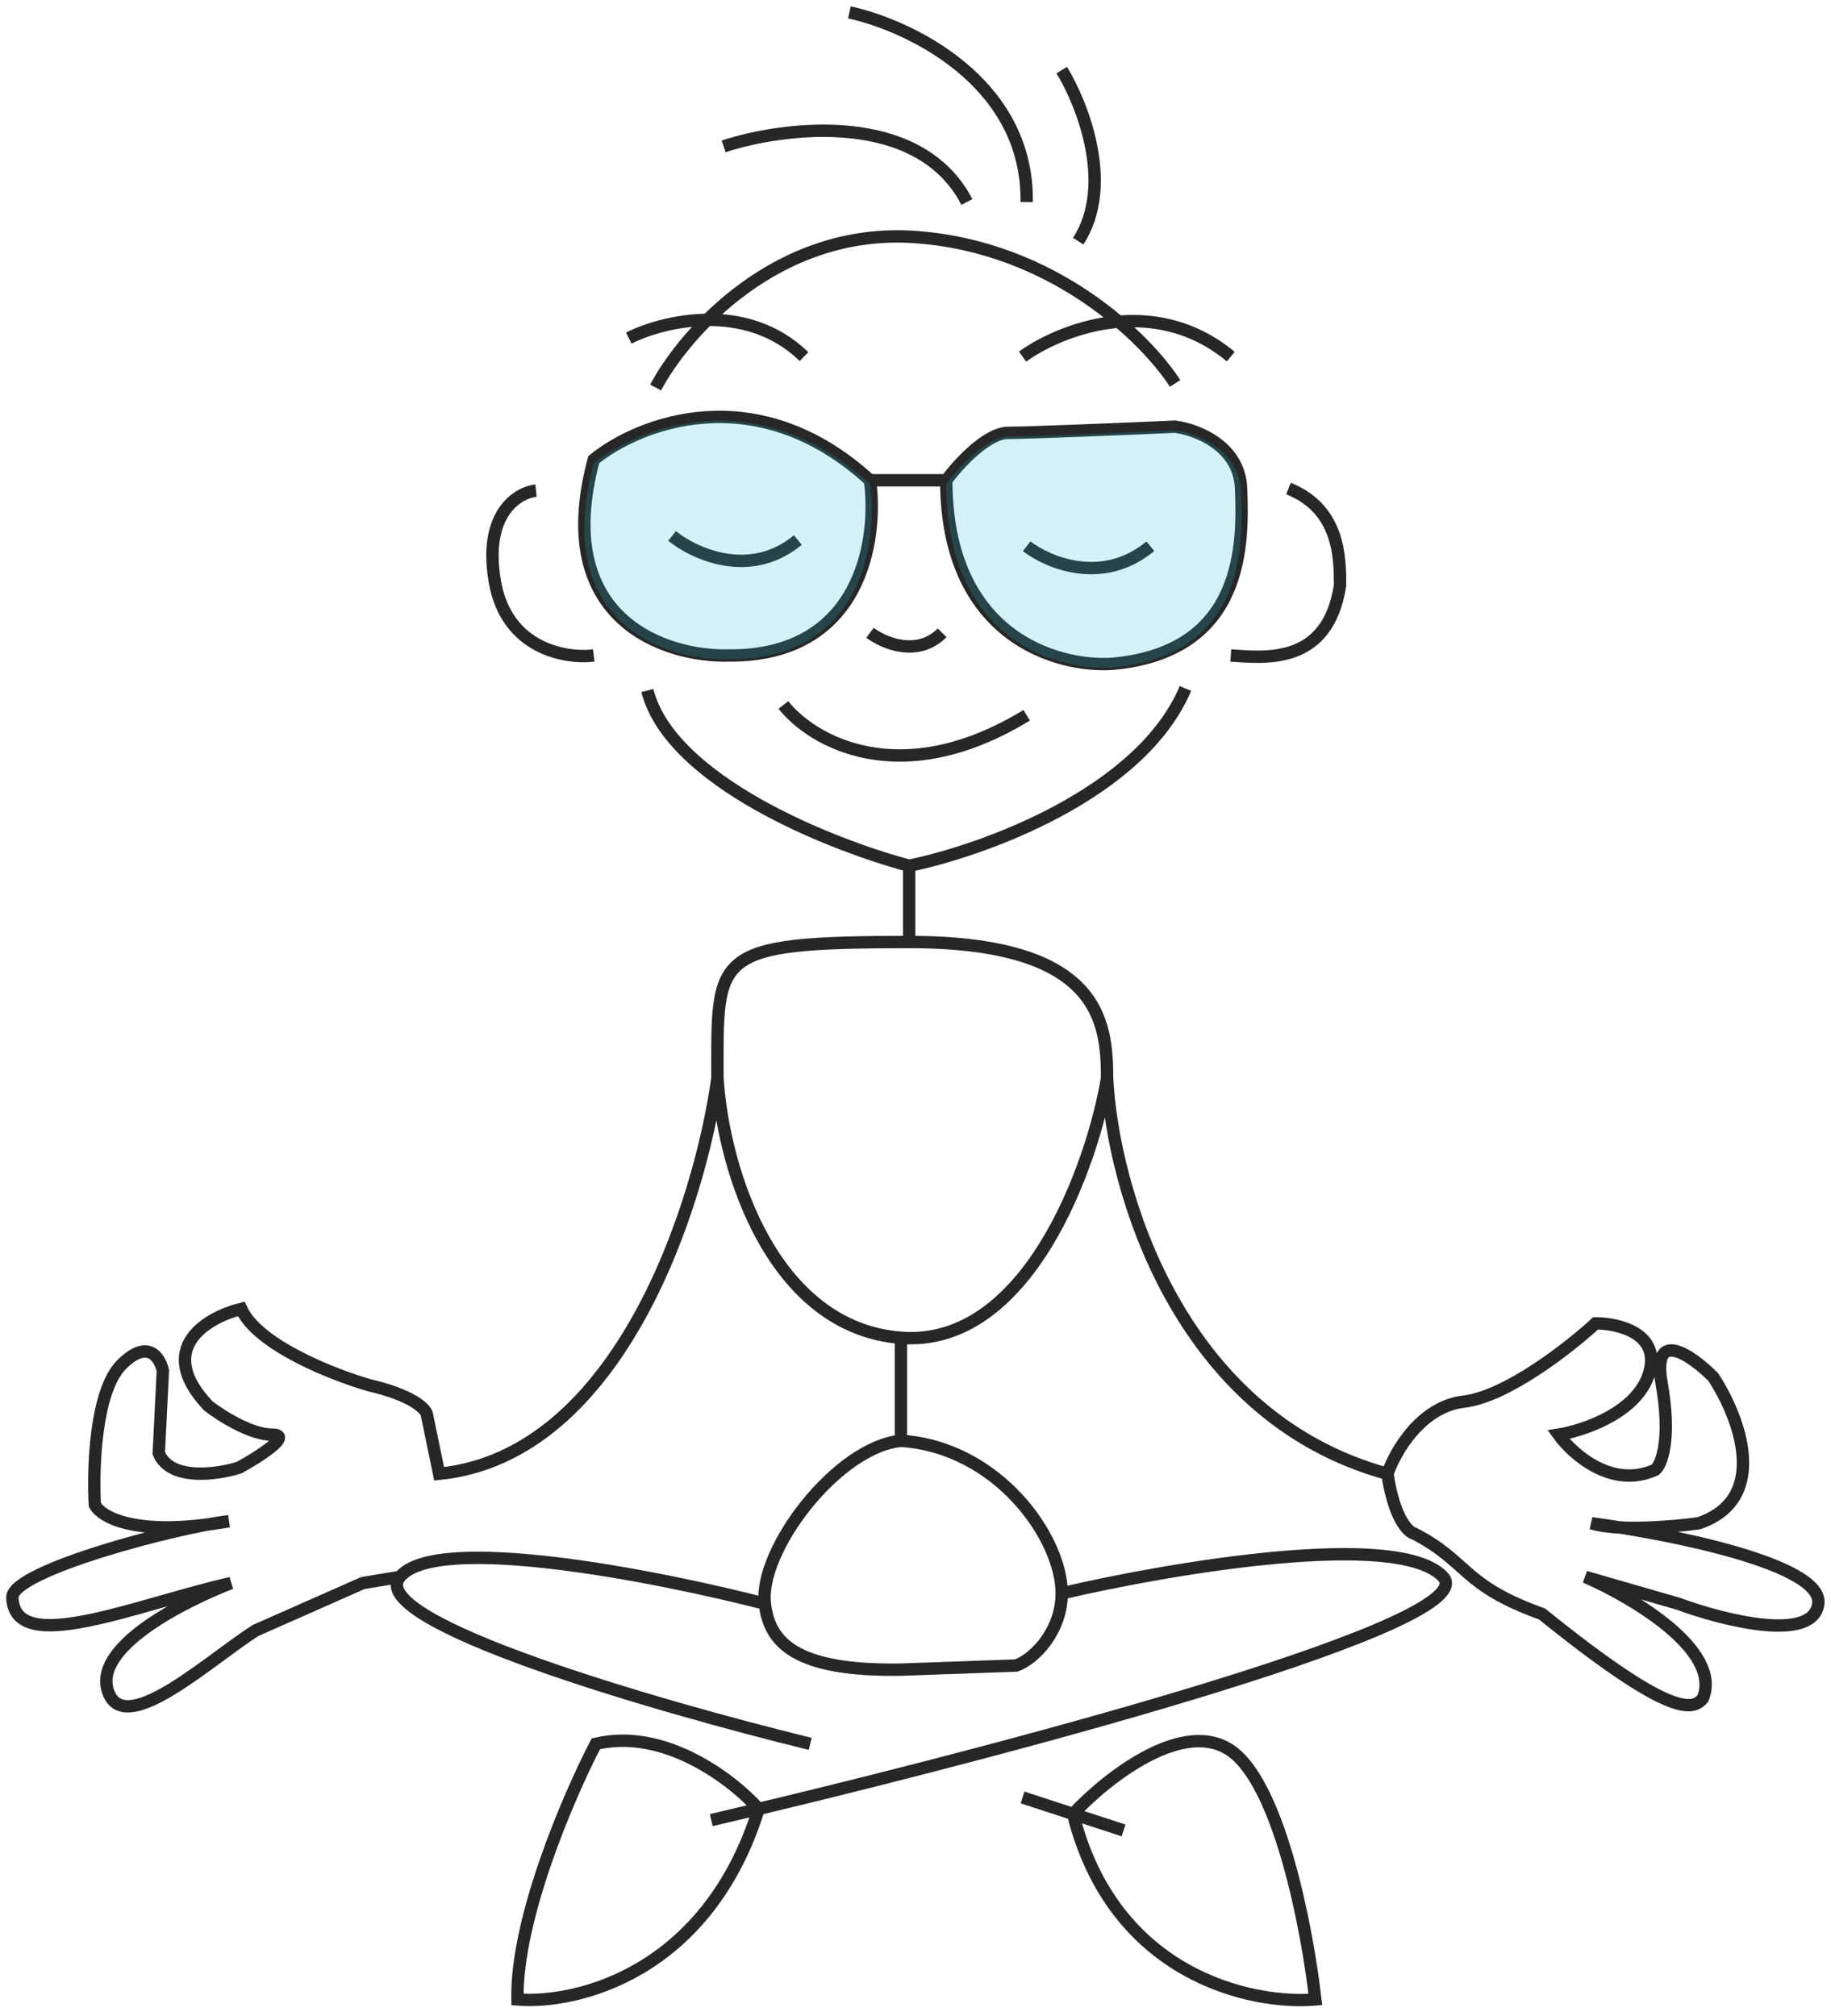 <svg width="148" height="163" viewBox="0 0 148 163" fill="none" xmlns="http://www.w3.org/2000/svg">
<path d="M57.991 87.152C58.491 94.817 62.557 107.349 72.822 108.149M57.991 87.152C57.991 77.154 57.446 76.154 73.488 76.154M57.991 87.152C56.602 97.206 50.159 117.68 35.495 119.147L34.495 114.314C34.383 113.87 33.295 112.781 29.829 111.981C26.94 111.148 20.83 108.748 19.497 105.816C16.775 106.482 12.432 108.982 16.831 113.648C17.831 114.425 20.264 115.981 21.997 115.981C23.73 115.981 20.941 117.758 19.331 118.647C17.553 119.202 13.765 119.747 12.832 117.48L13.165 110.815C12.943 109.759 11.965 108.182 9.832 110.315C7.699 112.448 7.499 118.758 7.666 121.646C8.166 122.646 11.032 124.313 18.497 122.979C14.443 123.424 0.927 126.974 1 129.145C1.163 133.978 10.887 129.756 18.664 127.979C15.108 129.367 7.132 133.206 8.829 136.977C10.329 140.31 16.994 134.144 20.66 131.811L29.325 127.979L32.328 127.479M72.822 108.149C83.087 108.948 88.319 94.151 89.486 87.152M72.822 108.149V116.48M89.486 87.152C89.486 82.486 88.819 76.154 73.488 76.154M89.486 87.152C89.93 95.873 95.084 114.481 112.148 119.147M73.488 76.154V69.988M72.822 116.48C67.656 116.98 61.323 125.312 61.823 129.645M72.822 116.48C80.653 116.98 85.819 124.313 85.819 128.812M61.823 129.645C62.186 132.79 64.29 135.111 72.822 134.977L82.153 134.644C83.764 134.033 85.819 131.723 85.819 128.812M61.823 129.645C53.214 127.423 35.261 123.879 32.328 127.479M85.819 128.812C94.596 126.757 113.048 123.613 116.647 127.479C120.041 131.123 83.318 140.978 61.323 146.237M32.328 127.479C29.395 131.078 53.214 137.977 65.489 140.976M57.491 147.142C58.706 146.859 59.987 146.556 61.323 146.237M61.323 146.237C59.268 143.928 53.758 139.643 48.159 140.976C45.993 145.142 41.693 155.107 41.827 161.64C46.604 162.036 57.191 159.511 61.323 146.237ZM82.653 145.309L86.736 146.642M90.819 147.975L86.736 146.642M86.736 146.642C89.43 143.754 95.784 138.71 99.65 141.643C103.516 144.576 105.705 156.196 106.316 161.64C101.15 162.084 90.002 159.707 86.736 146.642ZM73.488 69.988C79.431 68.766 92.218 64.189 95.818 55.657M73.488 69.988C67.211 68.322 54.191 63.156 52.325 55.824M99.484 52.991C102.205 53.158 107.316 53.824 108.316 47.325C108.316 45.159 108.316 41.16 104.15 39.493M47.992 52.991C45.715 53.269 40.927 52.458 39.994 46.992C39.06 41.526 41.827 39.827 43.327 39.66M70.322 38.827C61.123 30.428 51.603 34.217 47.992 37.16C44.526 50.092 53.769 53.102 58.824 52.991C69.622 53.123 70.988 43.603 70.322 38.827ZM70.322 38.827H76.487M76.487 38.827C77.432 37.549 79.754 34.994 81.487 34.994C83.22 34.994 91.207 34.661 94.984 34.494C96.706 34.717 100.184 36.027 100.317 39.493C100.484 43.826 100.65 52.658 89.985 53.658C85.486 53.991 76.487 51.491 76.487 38.827ZM54.325 43.326C56.102 44.77 60.623 46.859 64.49 43.66M82.986 44.159C84.708 45.492 89.119 47.359 92.985 44.159M70.322 51.158C71.433 51.991 74.155 53.158 76.154 51.158M63.323 56.991C65.6 59.879 72.722 64.089 82.986 57.824M52.992 31.328C55.324 26.94 62.79 18.364 73.988 19.164C85.186 19.963 92.651 27.384 94.984 30.995M58.491 11.832C63.434 10.221 74.288 8.865 78.154 16.331M68.656 1C73.488 2.055 83.12 6.599 82.986 16.331M85.819 5.666C87.486 8.388 90.085 14.964 87.152 19.497M50.825 27.329C53.602 25.94 60.324 24.296 64.99 28.829M82.653 28.829C85.653 26.662 93.218 23.63 99.484 28.829M112.148 119.147C112.758 117.369 114.844 113.714 118.31 113.314C121.776 112.914 126.864 108.926 128.975 106.982C130.808 106.982 134.241 107.782 133.308 110.981C132.375 114.181 128.031 115.647 125.976 115.981C127.142 117.591 130.342 120.413 133.808 118.813C134.308 118.369 135.107 116.347 134.308 111.815C133.508 107.282 136.752 109.593 138.474 111.315C140.529 114.425 143.173 121.146 137.307 123.146C135.307 123.424 130.775 123.813 128.642 123.146C134.919 123.979 147.372 126.446 146.972 129.645C146.572 132.844 139.251 130.978 135.641 129.645L128.142 127.479C131.975 129.145 139.24 133.444 137.64 137.31C136.807 138.31 134.974 138.81 124.643 130.478C118.144 128.145 118.71 126.246 114.311 123.979C113.813 123.868 112.684 122.746 112.148 119.147Z" stroke="#272727"/>
<path d="M81.487 35.29C79.753 35.29 77.432 37.845 76.487 39.123C76.487 51.787 85.486 54.287 89.985 53.953C100.65 52.954 100.483 44.122 100.317 39.789C100.183 36.323 96.706 35.012 94.984 34.79C91.207 34.957 83.219 35.29 81.487 35.29Z" fill="#1FBED6" fill-opacity="0.2"/>
<path d="M70.322 39.123C61.123 30.724 51.603 34.512 47.992 37.456C44.526 50.387 53.769 53.398 58.824 53.287C69.622 53.419 70.989 43.899 70.322 39.123Z" fill="#1FBED6" fill-opacity="0.2"/>
</svg>
